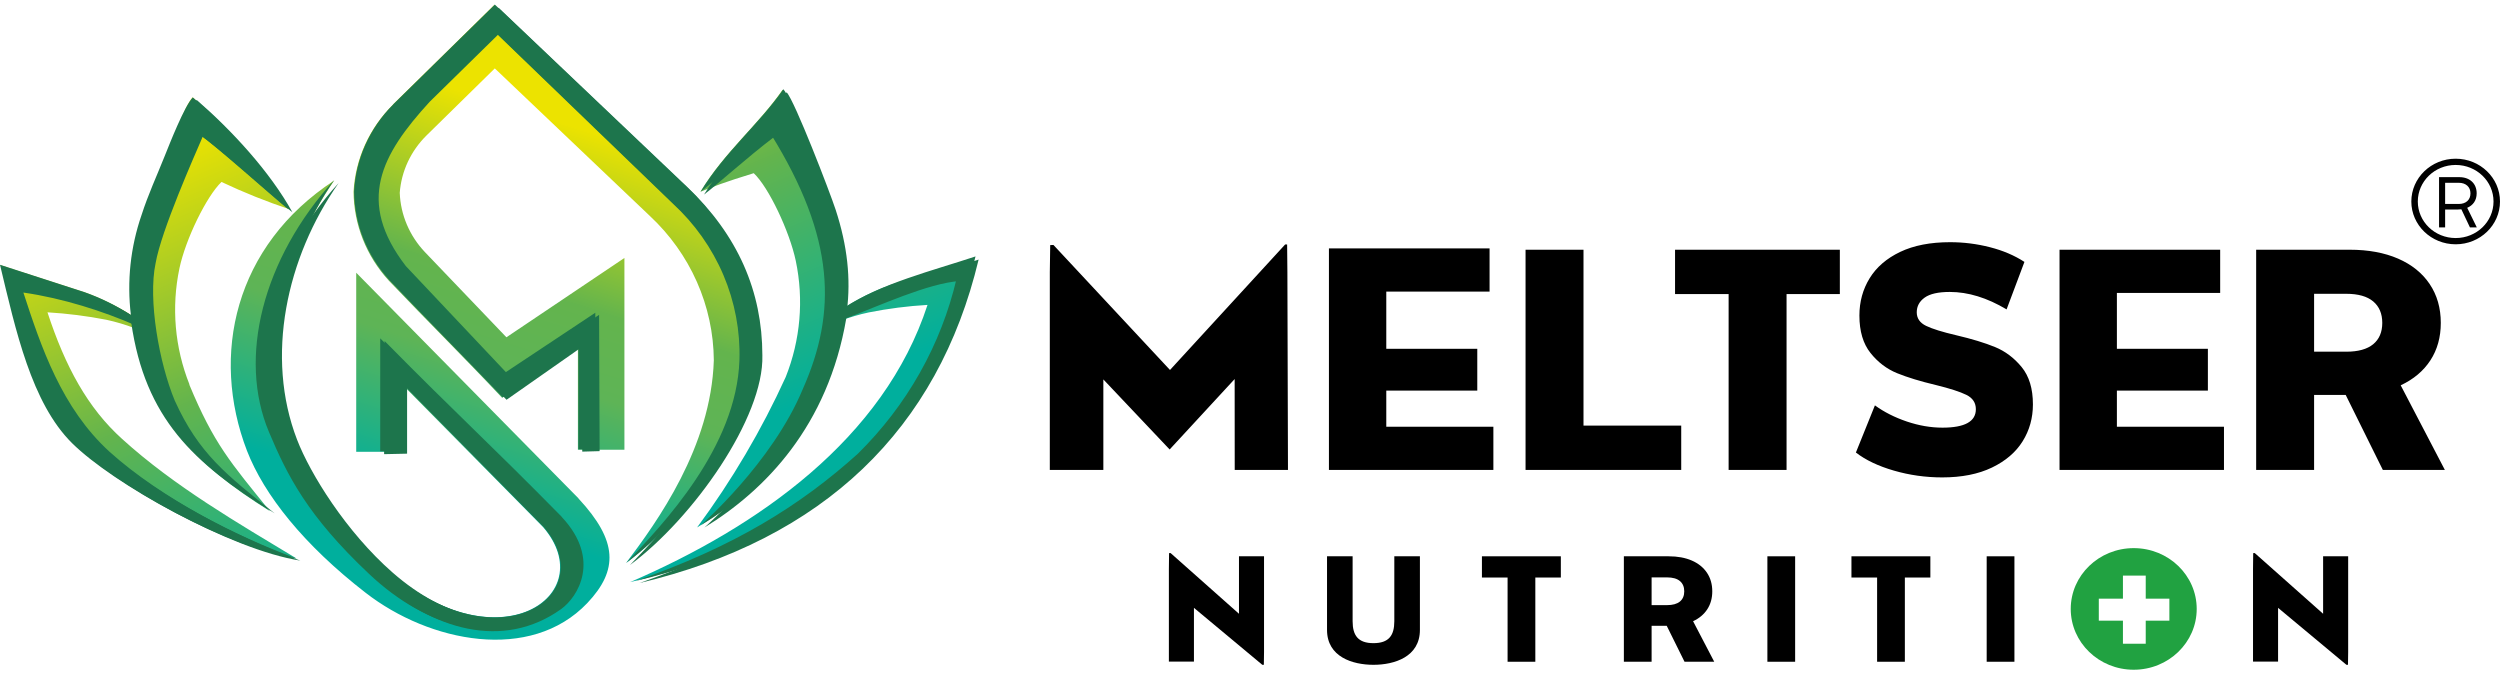 <?xml version="1.0" encoding="UTF-8"?> <svg xmlns="http://www.w3.org/2000/svg" width="274" height="74" viewBox="0 0 274 74" fill="none"> <path d="M261.097 35.389C261.097 34.377 260.764 33.592 260.103 33.035C259.442 32.48 258.453 32.2 257.152 32.2H253.625V38.546H257.152C258.456 38.546 259.442 38.271 260.103 37.726C260.764 37.18 261.097 36.4 261.097 35.389ZM243.748 46.772V51.508H225.725V27.37H243.331V32.107H232.011V38.227H241.984V42.809H232.011V46.772H243.748ZM212.866 52.324C211.049 52.324 209.285 52.077 207.575 51.58C205.865 51.085 204.475 50.424 203.406 49.597L205.491 44.428C206.496 45.159 207.661 45.749 208.986 46.198C210.312 46.646 211.616 46.871 212.898 46.871C215.336 46.871 216.554 46.198 216.554 44.852C216.554 44.144 216.207 43.619 215.512 43.276C214.817 42.934 213.7 42.574 212.161 42.196C210.472 41.795 209.061 41.364 207.928 40.904C206.795 40.444 205.822 39.706 205.01 38.691C204.198 37.675 203.791 36.306 203.791 34.583C203.791 33.072 204.166 31.708 204.914 30.493C205.662 29.277 206.779 28.315 208.265 27.606C209.751 26.898 211.573 26.544 213.733 26.544C215.208 26.544 216.661 26.727 218.094 27.093C219.526 27.459 220.787 27.996 221.878 28.705L219.922 33.91C217.784 32.635 215.71 31.997 213.7 31.997C212.439 31.997 211.52 32.204 210.943 32.617C210.365 33.031 210.076 33.568 210.076 34.229C210.076 34.89 210.419 35.385 211.103 35.716C211.787 36.047 212.888 36.389 214.406 36.743C216.116 37.144 217.532 37.575 218.655 38.035C219.777 38.496 220.75 39.228 221.573 40.231C222.396 41.235 222.808 42.597 222.808 44.321C222.808 45.808 222.434 47.154 221.685 48.358C220.937 49.562 219.815 50.524 218.318 51.244C216.821 51.964 215.004 52.324 212.866 52.324ZM189.457 32.231H183.585V27.37H201.647V32.231H195.807V51.508H189.457V32.231ZM167.201 27.37H173.551V46.648H184.262V51.508H167.201V27.37ZM163.674 46.772V51.508H145.651V27.226H163.257V31.963H151.937V38.227H161.91V42.809H151.937V46.772H163.674ZM135.325 51.508L135.318 41.545L128.193 49.263L120.927 41.583V51.508H115.059V29.837L115.103 26.859L115.462 26.851L128.231 40.549L140.855 26.791H141.069L141.098 29.837L141.162 51.508H135.325ZM257.088 43.283H253.625V51.508H247.275V27.37H257.537C259.568 27.37 261.334 27.697 262.829 28.345C264.323 28.994 265.481 29.926 266.292 31.132C267.103 32.338 267.511 33.758 267.511 35.389C267.511 36.957 267.131 38.324 266.372 39.491C265.613 40.656 264.528 41.57 263.117 42.23L267.959 51.508H261.161L257.088 43.283Z" fill="black"></path> <path fill-rule="evenodd" clip-rule="evenodd" d="M20.766 42.143C19.151 38.085 18.77 33.665 19.667 29.404C20.345 26.193 22.649 21.491 24.274 19.942C26.717 21.097 29.232 22.105 31.804 22.96C28.781 18.453 25.191 14.326 21.117 10.673C20.193 11.645 18.86 15.658 18.252 17.184C17.434 19.253 16.498 21.276 15.762 23.514C14.547 27.109 14.149 30.914 14.593 34.671C12.953 33.607 11.192 32.73 9.343 32.06L0.117 29.087C1.813 36.209 3.742 44.065 8.185 48.462C12.628 52.86 24.917 60.015 32.506 61.213C26.11 57.347 19.094 53.3 13.388 48.112C9.623 44.721 7.156 40.199 5.203 34.23C7.368 34.359 9.52 34.631 11.646 35.044C12.69 35.27 13.714 35.572 14.71 35.949C16.534 45.862 21.199 50.791 29.571 56.013C25.256 50.678 23.444 48.643 20.743 42.143H20.766ZM86.116 41.318C87.73 37.26 88.112 32.84 87.215 28.578C86.537 25.368 84.245 20.507 82.608 18.981C79.299 19.999 78.247 20.428 76.762 21.016C79.416 16.642 83.099 13.691 85.777 9.836C86.701 10.809 88.034 14.822 88.642 16.336C89.46 18.416 90.395 20.44 91.132 22.678C92.367 26.268 92.786 30.074 92.36 33.835C93.993 32.767 95.751 31.89 97.598 31.224L106.777 28.262C102.345 46.846 89.168 58.998 69.056 63.802C83.088 57.754 96.873 48.101 101.655 33.417C99.49 33.543 97.337 33.819 95.213 34.242C94.168 34.464 93.144 34.766 92.149 35.146C91.283 39.77 89.436 44.17 86.726 48.071C84.015 51.971 80.499 55.287 76.4 57.811C80.217 52.651 83.473 47.124 86.116 41.318Z" fill="url(#paint0_linear_136_995)"></path> <path fill-rule="evenodd" clip-rule="evenodd" d="M39.041 49.514V29.89C47.14 38.12 55.247 46.349 63.362 54.578L63.444 54.68C67.688 59.269 67.805 62.468 64.367 66.097C58.147 72.631 47.086 70.415 40.07 64.966C33.288 59.71 28.951 54.25 27.068 49.401C23.046 38.933 25.688 26.94 36.633 19.784C30.88 28.002 28.611 38.933 32.119 47.977C34.496 53.501 38.064 58.472 42.584 62.559C54.522 73.038 65.969 65.283 59.526 57.766L44.139 42.189V49.514H39.041ZM63.338 49.288H68.436V28.274L55.504 36.966L46.571 27.629C44.882 25.848 43.904 23.544 43.812 21.13C43.989 18.77 45.025 16.548 46.735 14.856L54.23 7.497L71.219 23.662C73.42 25.715 75.174 28.172 76.378 30.89C77.583 33.608 78.214 36.531 78.235 39.487C77.931 49.017 72.038 57.167 68.623 61.7C75.499 56.613 83.286 45.546 83.099 38.707C83.114 35.228 82.384 31.783 80.953 28.59C79.522 25.397 77.422 22.526 74.785 20.157L54.171 0.556L43.11 11.419L43.04 11.51C40.459 14.072 38.934 17.456 38.749 21.028C38.779 24.612 40.15 28.065 42.607 30.749C46.922 35.271 50.792 39.092 55.037 43.602L63.338 37.803V49.288Z" fill="url(#paint1_linear_136_995)"></path> <path fill-rule="evenodd" clip-rule="evenodd" d="M18.708 43.624C17.001 39.509 15.762 32.546 16.615 28.544C17.223 24.995 20.86 16.788 21.771 14.663C23.876 16.167 29.337 21.084 31.617 22.96C28.834 18.341 25.291 14.191 21.128 10.673C20.205 11.645 18.626 15.669 18.018 17.184C17.188 19.264 16.241 21.31 15.516 23.559C14.296 27.091 13.897 30.838 14.347 34.536C12.749 33.493 11.025 32.642 9.214 32.004L0 29.019C1.719 36.175 3.438 44.155 7.904 48.575C12.371 52.995 24.87 60.004 32.459 61.202C25.841 58.772 17.258 54.419 11.529 49.254C6.302 44.438 4.057 37.723 2.116 31.766C6.351 32.431 10.475 33.636 14.382 35.349C15.902 45.896 21.269 50.779 29.676 56.013C24.391 51.808 21.339 49.446 18.708 43.579V43.624ZM87.987 42.641C91.716 34.242 91.576 26.125 84.479 14.686C81.532 16.947 78.305 19.863 76.797 21.005C79.474 16.619 83.169 13.646 85.859 9.78C86.735 10.695 90.606 20.733 91.237 22.678C92.473 26.24 92.896 30.02 92.477 33.756C96.581 31.043 102.193 29.675 106.917 28.104C102.415 46.846 89.857 58.873 69.653 63.677C80.445 59.936 87.753 55.38 94.02 49.728C99.409 44.422 103.159 37.766 104.847 30.511C101.339 30.749 95.867 33.292 92.359 34.603C91.651 39.297 89.892 43.783 87.204 47.751C84.516 51.718 80.964 55.071 76.797 57.573C76.797 57.573 84.619 50.757 87.987 42.641Z" fill="#1D754C"></path> <path fill-rule="evenodd" clip-rule="evenodd" d="M41.673 49.513V37.079C49.776 45.308 52.968 48.123 61.071 56.352L61.153 56.454C65.385 61.043 62.906 65.169 61.012 66.526C54.745 71.047 46.864 68.956 40.433 62.886C33.698 56.533 31.488 52.124 29.477 47.343C26.063 39.238 28.764 28.386 36.633 19.716C30.951 27.945 28.612 38.82 32.12 47.976C34.519 53.506 38.106 58.48 42.643 62.569C54.581 73.048 66.028 65.294 59.586 57.765L44.187 42.132V49.457H41.673V49.513ZM63.398 49.242H65.303L65.245 34.276L55.318 40.866L44.058 28.861C38.597 21.751 41.334 16.652 46.677 10.774L54.172 3.438L73.734 22.305C76.132 24.509 78.022 27.178 79.282 30.137C80.541 33.095 81.141 36.277 81.041 39.475C80.726 49.005 72.716 57.437 68.636 61.688C75.558 56.567 83.345 45.489 83.158 38.661C83.173 35.179 82.441 31.732 81.008 28.537C79.575 25.342 77.472 22.47 74.833 20.1L54.23 0.499L43.169 11.362L43.087 11.453C40.518 14.021 38.998 17.402 38.808 20.971C38.839 24.555 40.209 28.008 42.666 30.692C46.969 35.214 50.781 39.046 55.096 43.545L63.398 37.723V49.242Z" fill="#1D754C"></path> <path fill-rule="evenodd" clip-rule="evenodd" d="M88.389 42.919C92.12 34.529 91.981 26.432 84.832 15.021C81.891 17.254 78.663 20.184 77.162 21.327C79.832 16.942 83.523 13.979 86.215 10.116C87.092 11.038 90.954 21.05 91.588 22.99C92.89 26.976 93.256 30.565 92.822 34.049C96.93 31.345 102.534 29.974 107.256 28.451C102.808 47.075 90.262 59.119 70.066 63.907C80.845 60.178 88.152 55.631 94.419 49.991C99.492 45.044 103.611 38.127 105.244 30.793C101.709 31.028 96.267 33.568 92.755 34.877C90.744 46.682 83.869 53.741 77.203 57.816C77.166 57.853 85.026 51.013 88.389 42.919ZM19.151 43.898C17.445 39.792 16.207 32.845 17.053 28.851C17.661 25.304 21.297 17.11 22.213 14.99C24.315 16.49 29.764 21.398 32.053 23.273C29.574 18.801 25.405 14.288 21.564 10.961C20.638 11.934 19.06 15.946 18.453 17.468C17.626 19.544 16.686 21.576 15.953 23.821C14.65 27.808 14.313 31.302 14.746 34.786C13.148 33.734 11.273 32.83 9.606 32.252L0.452 29.323C2.157 36.462 3.89 44.425 8.345 48.833C12.66 53.102 25.3 60.246 32.921 61.446C26.314 59.014 17.736 54.673 12.007 49.514C6.743 44.715 4.5 38.003 2.563 32.065C6.909 32.689 11.329 34.118 14.823 35.644C16.345 46.168 21.706 51.038 30.109 56.267C24.831 52.062 21.78 49.709 19.151 43.898Z" fill="#1D754C"></path> <path fill-rule="evenodd" clip-rule="evenodd" d="M63.813 49.499V38.002L55.516 43.815C51.207 39.322 47.397 35.488 43.094 30.992C40.244 27.581 39.172 24.308 39.235 21.291C39.313 17.532 41.155 14.329 43.519 11.786L43.598 11.7L54.652 0.856L75.246 20.421C80.9 25.793 83.542 31.942 83.556 38.938C83.747 45.761 75.967 56.81 69.044 61.929C73.127 57.678 81.136 49.268 81.45 39.754C81.439 34.034 79.799 27.789 74.146 22.619L54.597 3.792L47.105 11.143C41.761 16.973 39.021 22.071 44.478 29.159L55.733 41.087L65.661 34.505L65.717 49.445L63.813 49.499ZM42.098 49.777L42.154 37.375C50.255 45.586 53.447 48.398 61.541 56.616L61.621 56.718C65.863 61.298 63.38 65.409 61.488 66.763C55.224 71.242 47.351 69.191 40.921 63.135C34.188 56.795 31.983 52.395 29.966 47.615C26.553 39.532 29.254 28.704 37.123 20.049C31.365 28.25 29.053 39.104 32.558 48.188C34.002 51.933 37.939 58.289 43.021 62.744C54.95 73.202 66.42 65.464 59.954 57.957L44.617 42.41V49.722L42.098 49.777Z" fill="#1D754C"></path> <path d="M272.076 19.252C271.325 18.527 270.288 18.079 269.141 18.079C267.994 18.079 266.957 18.527 266.207 19.251C265.456 19.976 264.992 20.978 264.992 22.085C264.992 23.192 265.456 24.194 266.205 24.917C266.957 25.642 267.994 26.09 269.141 26.09C270.288 26.09 271.325 25.642 272.075 24.918C272.826 24.194 273.29 23.192 273.29 22.085C273.29 20.978 272.826 19.976 272.076 19.252ZM269.141 17.394C270.481 17.394 271.696 17.919 272.575 18.768C273.456 19.619 273.999 20.791 273.999 22.085C273.999 23.378 273.456 24.551 272.577 25.4C271.696 26.25 270.481 26.775 269.141 26.775C267.802 26.775 266.587 26.25 265.707 25.401C264.826 24.551 264.282 23.378 264.282 22.085C264.282 20.791 264.826 19.619 265.706 18.769C266.587 17.919 267.802 17.394 269.141 17.394Z" fill="black"></path> <path d="M267.986 20.034H269.483C270.252 20.034 270.763 20.48 270.763 21.192C270.763 21.91 270.264 22.354 269.483 22.354H267.986V20.034ZM270.406 22.775C271.035 22.511 271.443 21.977 271.443 21.188C271.443 20.116 270.69 19.415 269.539 19.415H267.32V24.925H267.986V22.963H269.376C269.511 22.963 269.64 22.955 269.766 22.939L270.706 24.925H271.459L270.406 22.775Z" fill="black"></path> <path fill-rule="evenodd" clip-rule="evenodd" d="M135.792 60.969V67.269L128.298 60.616L128.13 60.621L128.109 62.367V72.508H130.856V66.62L138.349 72.863L138.517 72.86L138.538 71.466V60.969H135.792Z" fill="black"></path> <path fill-rule="evenodd" clip-rule="evenodd" d="M254.613 60.969V67.269L247.12 60.616L246.951 60.621L246.931 62.367V72.508H249.677V66.62L257.17 72.863L257.339 72.86L257.359 71.466V60.969H254.613Z" fill="black"></path> <path fill-rule="evenodd" clip-rule="evenodd" d="M152.817 60.969V68.089C152.817 69.652 152.21 70.49 150.532 70.49C148.855 70.49 148.247 69.652 148.247 68.089V60.969H145.442V69.038C145.442 71.998 148.247 72.863 150.532 72.863C152.817 72.863 155.622 71.998 155.622 69.038V60.969H152.817Z" fill="black"></path> <path fill-rule="evenodd" clip-rule="evenodd" d="M165.231 63.297V72.528H168.272V63.297H171.068V60.97H162.419V63.297H165.231Z" fill="black"></path> <path fill-rule="evenodd" clip-rule="evenodd" d="M205.731 63.297V72.528H208.772V63.297H211.568V60.97H202.919V63.297H205.731Z" fill="black"></path> <path fill-rule="evenodd" clip-rule="evenodd" d="M184.118 65.929C183.801 66.19 183.33 66.322 182.705 66.322H181.016V63.282H182.705C183.328 63.282 183.801 63.416 184.118 63.683C184.434 63.949 184.594 64.325 184.594 64.809C184.594 65.294 184.434 65.667 184.118 65.929ZM185.561 68.085C186.237 67.769 186.756 67.332 187.12 66.773C187.483 66.215 187.665 65.561 187.665 64.809C187.665 64.029 187.47 63.348 187.081 62.771C186.693 62.194 186.139 61.747 185.423 61.436C184.707 61.126 183.862 60.97 182.889 60.97H177.976V72.528H181.016V68.59H182.674L184.624 72.528H187.88L185.561 68.085Z" fill="black"></path> <path fill-rule="evenodd" clip-rule="evenodd" d="M193.706 60.97H196.747V72.528H193.706V60.97Z" fill="black"></path> <path fill-rule="evenodd" clip-rule="evenodd" d="M217.74 60.97H220.781V72.528H217.74V60.97Z" fill="black"></path> <path fill-rule="evenodd" clip-rule="evenodd" d="M232.674 63.083V65.612H230.029V68.023H232.674V70.551H235.172V68.023H237.764V65.612H235.172V63.083H232.674ZM233.856 60.075C237.668 60.075 240.759 63.059 240.759 66.739C240.759 70.419 237.668 73.403 233.856 73.403C230.044 73.403 226.953 70.419 226.953 66.739C226.953 63.059 230.044 60.075 233.856 60.075Z" fill="#21A241"></path> <defs> <linearGradient id="paint0_linear_136_995" x1="64.017" y1="54.205" x2="43.331" y2="5.299" gradientUnits="userSpaceOnUse"> <stop stop-color="#00AF9D"></stop> <stop offset="0.49" stop-color="#63B44D"></stop> <stop offset="1" stop-color="#ECE300"></stop> </linearGradient> <linearGradient id="paint1_linear_136_995" x1="48.36" y1="55.72" x2="61.745" y2="13.503" gradientUnits="userSpaceOnUse"> <stop stop-color="#00AF9D"></stop> <stop offset="0.38" stop-color="#5EB456"></stop> <stop offset="0.58" stop-color="#63B44D"></stop> <stop offset="1" stop-color="#ECE300"></stop> </linearGradient> </defs> </svg> 